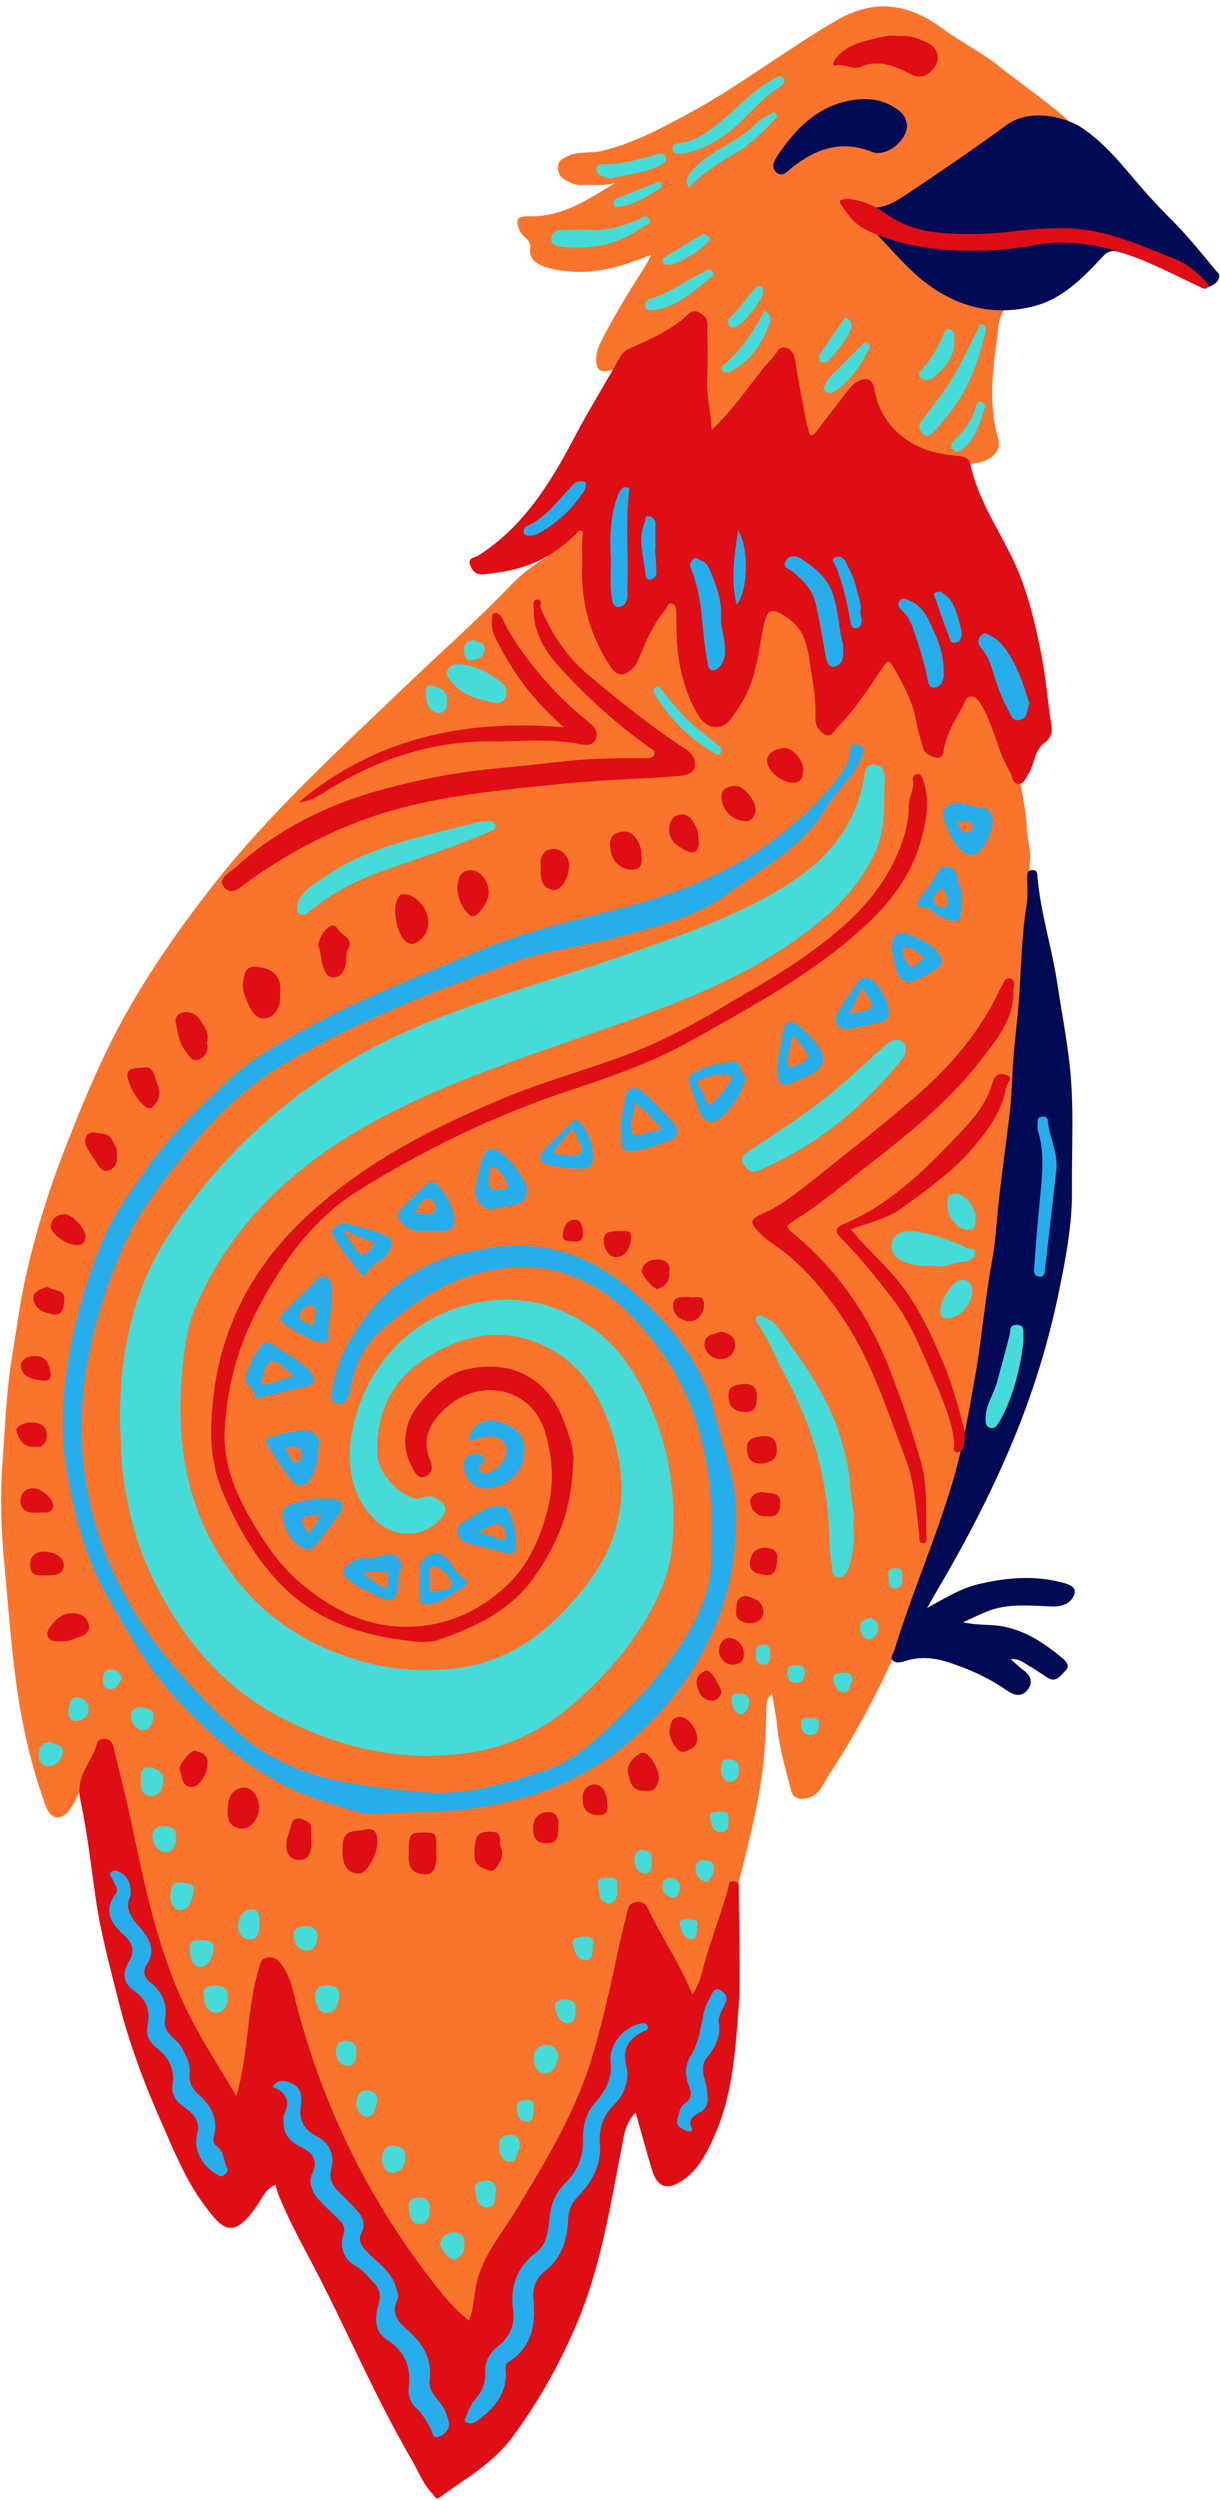 <?xml version="1.0" encoding="UTF-8"?><svg xmlns="http://www.w3.org/2000/svg" xmlns:xlink="http://www.w3.org/1999/xlink" height="468.6" preserveAspectRatio="xMidYMid meet" version="1.0" viewBox="-0.2 -1.2 228.7 468.6" width="228.7" zoomAndPan="magnify"><g id="change1_1"><path d="M192.299,154.351c0.069,1.926,0.785,3.888,0.605,5.645c-0.433,4.209-0.386,8.438-0.846,12.634 c-0.063,0.577-0.369,1.152-0.331,1.712c0.403,5.945-0.573,11.834-0.684,17.759c-0.132,7.008-0.344,14.037-0.803,21.01 c-0.462,7.012-1.313,14.064-2.959,20.992c-1.29,5.431-1.642,11.078-2.779,16.552c-1.819,8.755-3.723,17.505-6.002,26.148 c-2.125,8.058-4.486,16.06-7.54,23.852c-4.264,10.877-9.468,21.241-15.893,30.993c-1.098,1.666-1.599,3.758-4.186,4.218 c-1.654,0.294-2.44-0.257-2.774-1.495c-1.112-4.123-2.269-8.241-2.681-12.524c-0.169-1.765-0.577-3.507-0.926-5.551 c-0.947,0.755-1.001,1.536-1.024,2.347c-0.093,3.322-0.175,6.625-0.509,9.958c-0.738,7.339-2.532,14.418-4.309,21.518 c-1.897,7.575-4.525,14.927-6.98,22.329c-0.239,0.722-0.574,1.175,0.022,1.994c0.783,1.074-0.529,4.229-1.832,4.575 c-1.097,0.291-1.539-0.737-1.971-1.481c-1.35-2.323-1.644-4.969-2.184-7.567c-0.143,0.06-0.341,0.087-0.358,0.157 c-0.242,1.012-0.206,2.638-1.467,2.464c-1.105-0.152-1.3-1.731-1.205-2.917c0.379-4.793-0.165-9.368-3.069-13.46 c-1.653,3.514-0.863,7.333-1.358,10.969c-1.623,11.919-4.665,23.213-11.687,33.194c-4.374,6.217-9.089,12.206-12.205,19.252 c-1.704,3.851-2.736,7.855-3.6,11.92c-0.231,1.087-1.188,1.952-0.8,3.303c0.14,0.487-0.378,1.65-1.221,1.987 c-0.918,0.367-1.318-0.553-1.813-1.033c-9.653-9.373-18.557-19.338-24.479-31.596c-3.48-7.203-6.006-14.76-8.161-22.448 c-1.152-4.109-2.276-8.225-3.477-12.32c-0.141-0.48-0.264-1.137-1.045-1.434c0.075,4.96-1.081,9.726-1.527,14.576 c-0.188,2.05-0.066,4.286-1.011,6.32c-0.278,0.597-1.067,1.968,1.117,2.079c1.171,0.06,0.816,1.736-0.195,2.542 c-2.532,2.019-6.137,1.369-7.977-1.484c-4.374-6.782-7.531-14.141-9.979-21.795c-2.709-8.468-4.336-17.193-5.998-25.917 c-1.203-6.315-2.524-12.635-4.807-18.93c-1.647,3.249-3.209,6.328-4.768,9.408c-0.373,0.737-0.68,1.514-1.113,2.213 c-0.71,1.146-1.654,2.451-2.968,2.401c-1.433-0.055-2.019-1.67-2.449-2.889c-2.116-6.002-3.649-12.141-4.682-18.443 c-1.399-8.533-1.944-17.126-2.763-25.71c-0.615-6.453-0.882-12.902-0.399-19.251c0.494-6.498,0.686-13.044,1.73-19.538 c0.861-5.353,1.568-10.736,2.757-16.027c1.884-8.384,4.494-16.546,7.65-24.549c2.544-6.452,5.172-12.878,8.283-19.06 c5.154-10.245,11.625-19.662,18.671-28.721c10.981-14.119,24.19-26.047,37.023-38.359c6.336-6.079,12.949-11.866,19.02-18.227 c1.937-2.029,4.158-3.786,6.593-5.238c0.996-0.594,1.02-0.831,1.265-3.077c0.038-0.35,0.43-0.702,0.728-0.977 c2.396-2.213,4.662-4.501,5.904-7.633c0.321-0.81,1.014-1.588,2.09-1.584c0.892,0.003,1.872-0.272,2.533,0.665 c0.735,1.043-0.124,1.791-0.607,2.441c-0.868,1.167-2.128,2.117-1.11,3.802c0.04,0.067,0.071,0.217,0.041,0.238 c-3.578,2.565-0.889,6.06-0.999,8.983c-0.144,3.83,0.799,7.834,2.766,11.372c0.763,1.373,1.533,2.741,2.426,4.336 c2.404-3.686,4.619-7.092,7.176-10.256c0.587-0.727,0.953-1.846,2.35-1.11c1.164,0.614,1.78,1.21,2.071,2.714 c0.616,3.185,0.371,6.427,1.134,9.606c1.009,4.202,3.422,7.451,6.211,10.99c2.391-6.916,4.37-13.587,6.127-20.333 c0.721-2.767,2.322-3.43,4.914-2.066c3.55,1.868,5.402,5.196,6.218,8.861c1.049,4.712,1.511,9.555,2.307,14.891 c2.426-4.959,4.75-9.504,6.876-14.14c1.041-2.271,1.807-2.741,4.209-1.952c4.369,1.435,6.129,5.008,7.502,8.941 c0.863,2.47,1.77,4.924,2.639,7.334c0.749-0.024,0.849-0.546,0.891-0.883c0.48-3.836,3.12-6.567,4.915-9.728 c0.079-0.139,0.034-0.371,0.135-0.471c0.998-0.992,2.068-2.108,3.593-1.322c0.844,0.436,0.498,2.71-0.577,3.829 c0.932,0.131,2.17-0.523,2.114,1.256c-0.173,5.513,1.902,10.653,2.951,15.965C191.439,147.497,192.176,150.889,192.299,154.351z M201.808,23.019c-4.453-4.367-9.677-7.772-14.524-11.647c-3.429-2.74-7.389-4.712-10.908-7.3 c-6.792-4.997-13.161-5.277-19.704-1.488c-9.637,5.58-18.458,12.502-28.306,17.775c-5.09,2.725-10.156,5.421-15.891,6.755 c-2.114,0.492-4.319-0.04-6.347,0.995c-0.877,0.448-1.618,0.73-1.721,1.829c-0.105,1.115,0.259,1.89,1.237,2.503 c1.018,0.638,2.011,1.099,3.259,1.044c2.059-0.092,4.14,0.199,6.203-0.387c-5.087,3.093-10.009,6.466-16.362,6.247 c-2.069-0.071-2.323,0.706-1.556,2.649c0.489,1.238,2.216,1.663,2,3.263c-0.313,2.328,1.438,3.11,3.052,3.648 c1.626,0.542,3.41,0.718,5.139,0.821c4.976,0.295,9.603-1.229,14.509-3.187c-0.496,0.933-0.782,1.575-1.157,2.16 c-2.749,4.3-5.433,8.639-7.788,13.17c-0.803,1.545-1.605,3.099-1.34,4.962c0.176,1.235,0.697,1.723,2.009,1.491 c2.95-0.521,5.714-1.454,8.375-2.874c2.953-1.575,5.422-3.842,8.442-5.791c0,0.802,0.101,1.32-0.015,1.784 c-1.361,5.414-0.496,10.728,0.789,15.995c0.264,1.082,0.197,2.7,1.781,2.937c1.47,0.219,2.36-0.746,3.249-1.894 c3.353-4.326,6.837-8.549,10.715-13.361c-0.651,5.224,0.825,9.385,2.631,13.478c1.67,3.785,2.844,3.977,5.598,0.834 c0.317-0.362,0.468-0.865,0.769-1.245c1.608-2.033,2.859-4.352,4.814-6.241c3.128,9.751,12.697,15.518,22.311,13.591 c2.821-0.565,4.484-2.391,3.869-4.443c-1.869-6.235-1.097-12.529-0.252-18.762c0.242-1.783,0.169-3.799,1.375-5.465 c1.561-2.157,1.474-2.614-1.211-3.123c-3.573-0.677-6.235-2.574-8.454-5.263c-2.645-3.204-5.322-6.37-8.67-8.996 c1.467-1.254,2.891-2.532,4.378-3.731c4.067-3.28,8.117-6.632,13.078-8.496c4.454-1.674,9.292-1.189,13.875-2.196 c0.548-0.12,1.205,1.094,1.601-0.102C202.938,24.122,202.363,23.564,201.808,23.019z M191.05,128.694 c-0.661,0.176-0.532,0.615-0.314,1.147c0.659,1.607,1.247,3.242,1.862,4.867c0.219-0.025,0.438-0.05,0.656-0.075 c-0.795-1.681-0.945-3.433-0.96-5.207C192.288,128.602,191.644,128.536,191.05,128.694z" fill="#FB742B"/></g><g id="change2_1"><path d="M201.186,297.638c-0.548,1.532-2.002,2.305-4.024,2.253c-3.91-0.102-7.904-0.626-11.727,0.71 c-1.55,0.542-3.018,1.32-5.099,2.247c2.933,0.657,5.369,0.332,7.747,0.836c4.332,0.918,7.715,3.26,10.958,5.962 c0.589,0.491,1.449,1.406,0.448,2.333c-0.921,0.852-1.688,2.311-3.347,1.243c-1.19-0.766-2.352-1.58-3.575-2.289 c-0.971-0.564-1.901-1.347-3.287-1.157c0.888,0.775,1.623,1.51,2.449,2.119c1.52,1.121,1.722,2.528,0.532,3.824 c-1.117,1.216-2.504,0.76-3.758-0.112c-3.431-2.388-7.194-4.077-11.174-5.331c-2.605-0.82-5.192-1.008-7.815-0.162 c-0.814,0.262-1.778,0.514-2.362-0.12c-0.547-0.596,0.141-1.351,0.356-2.054c3.257-10.67,7.787-20.898,10.927-31.606 c1.936-6.602,3.069-13.358,4.256-20.127c1.222-6.973,1.76-14.029,3.056-20.988c0.767-4.118,0.918-8.349,1.412-12.521 c0.592-4.997,1.278-9.983,1.877-14.979c0.286-2.383,0.418-4.818,0.527-7.177c0.177-3.824,0.589-7.644,0.983-11.414 c0.723-6.927,0.568-13.919,1.721-20.808c0.273-1.631,0.057-3.343,0.08-5.018c0.009-0.67-0.043-1.393,0.954-1.431 c1.03-0.039,0.927,0.694,0.986,1.359c0.604,6.721,2.693,13.168,3.698,19.804c0.764,5.046,1.727,10.056,2.309,15.146 c0.908,7.94,0.375,15.857,0.453,23.778c0.061,6.257-1.122,12.403-2.366,18.552c-1.991,9.845-4.95,19.387-8.799,28.6 c-4.045,9.684-8.918,19.005-14.27,28.054c-0.584,0.988-1.135,1.995-1.702,2.993c3.197-1.725,6.179-3.638,9.708-4.468 c5.142-1.209,10.316-1.662,15.483-0.313C199.859,295.652,201.734,296.103,201.186,297.638z M227.75,49.534 c-2.812-3.396-5.575-6.831-8.721-9.935c-1.188-1.172-2.335-2.39-3.464-3.619c-4.097-4.459-7.588-9.521-12.65-13.024 c-3.505-2.425-10.168-3.809-14.306-0.801c-5.897,4.287-11.906,8.428-17.975,12.469c-2.669,1.777-5.367,3.84-9.017,2.793 c-0.992-0.284-1.207,0.177-0.893,1.293c0.529,1.885,2.14,2.661,3.321,3.881c3.569,3.687,6.776,7.741,11.19,10.554 c5.522,3.52,11.37,4.664,17.815,3.192c5.819-1.329,9.646-5.368,13.455-9.432c0.987-1.054,1.867-1.245,3.062-0.896 c5.36,1.565,10.314,4.098,15.322,6.494c1.168,0.559,3.387-0.49,3.473-1.911C228.467,50.22,228.083,49.936,227.75,49.534z M169.853,22.197c-0.219-0.843-0.422-1.704-1.181-2.363c-3.224-2.8-7.133-2.862-10.796-1.906c-5.354,1.396-9.113,5.265-12.13,9.775 c-0.646,0.967-1.601,2.329-0.422,3.394c1.17,1.057,2.173-0.296,2.994-0.938c4.506-3.526,9.254-5.17,14.936-2.894 C165.927,28.335,169.899,25.132,169.853,22.197z" fill="#010A54"/></g><g id="change3_1"><path d="M196.902,134.723c0.223,1.335-0.151,2.493-1.286,3.302c-1.934,1.378-1.802,3.819-2.927,5.616 c-0.527,0.842-0.861,2.066-1.948,2.058c-1.211-0.009-1.135-1.439-1.623-2.244c-2.307-3.808-2.931-8.331-5.167-12.174 c-0.511-0.878-1.014-1.908-2.077-1.946c-1.121-0.04-1.216,1.233-1.651,1.983c-1.513,2.61-3.094,5.197-3.549,8.27 c-0.105,0.705-0.54,1.435-1.287,1.224c-0.993-0.281-2.177-0.549-2.531-1.777c-0.474-1.646-0.987-3.292-1.286-4.973 c-0.667-3.746-2.442-6.991-4.294-10.231c-0.72-1.259-1.018-1.445-1.936-0.064c-2.607,3.923-5.17,7.902-8.502,11.276 c-0.634,0.642-1.11,2.018-2.295,1.468c-1.16-0.538-1.932-1.802-1.886-3.05c0.108-2.858-0.26-5.665-0.732-8.439 c-0.641-3.76-0.683-7.833-4.401-10.344c-3.319-2.241-3.955-1.846-4.721,2.144c-0.876,4.565-1.341,9.292-3.811,13.411 c-0.762,1.271-1.571,2.533-2.508,3.676c-1.48,1.805-4.258,1.491-5.688-0.86c-1.845-3.033-2.966-6.368-3.628-9.909 c-0.59-3.154-0.534-6.292-0.591-9.448c-0.013-0.69-0.069-1.499-0.742-1.742c-0.842-0.304-0.941,0.654-1.332,1.127 c-2.195,2.657-3.587,5.75-4.856,8.905c-0.347,0.864-0.724,1.665-1.455,2.277c-1.456,1.218-2.651,1.417-3.889-0.428 c-3.927-5.856-5.68-12.297-5.365-19.294c0.086-1.913-0.155-3.854,0.126-5.805c0.067-0.461-0.483-0.727-0.8-0.386 c-1.322,1.422-2.785,2.601-4.343,3.715c-4.057,2.901-8.668,3.911-13.48,4.378c-1.226,0.119-1.968-0.404-2.464-1.618 c-0.63-1.542,0.813-1.47,1.366-1.82c8.497-5.371,13.567-13.551,18.082-22.127c2.738-5.202,5.829-10.189,8.705-15.305 c0.455-0.811,1.084-1.158,1.863-1.514c3.761-1.724,7.589-3.335,10.688-6.216c0.577-0.536,1.203-0.996,2.201-0.441 c0.986,0.549,1.559,1.097,1.543,2.285c-0.047,3.351,0.127,6.712-0.057,10.054c-0.176,3.189,0.703,6.221,0.846,9.643 c3.775-3.56,6.538-7.581,9.529-11.395c0.918-1.17,2.054-2.134,2.851-3.455c0.743-1.232,2.813-0.426,3.129,1.175 c0.477,2.418,0.829,4.862,1.286,7.284c0.425,2.257,0.851,4.517,1.405,6.744c0.292,1.177,0.929,0.56,1.347,0.024 c1.936-2.486,3.827-5.007,5.777-7.482c0.566-0.718,1.167-1.522,1.94-1.939c1.403-0.758,2.822-0.774,3.182,1.242 c0.79,4.424,3.018,7.8,6.884,10.156c2.689,1.639,5.661,2.231,8.69,2.503c1.24,0.111,2.207,0.363,2.462,1.551 c1.343,6.258,4.854,11.549,7.645,17.143c2.984,5.98,4.438,12.34,5.72,18.82C195.906,126.053,196.184,130.414,196.902,134.723z M138.285,352.931c-0.007-0.535,0.229-1.258-0.587-1.447c-0.464-0.107-1.222-0.209-1.248,0.394 c-0.07,1.581-3.689,11.335-4.667,15.134c-0.486,1.889-0.917,3.8-2.199,5.626c-2.345-5.929-5.894-10.864-8.429-16.327 c-0.422-0.909-1.155-1.129-2.064-1.028c-0.948,0.106-1.458,0.617-1.662,1.57c-0.375,1.757-0.871,3.488-1.256,5.243 c-1.683,7.681-3.258,15.395-5.584,22.911c-3.129,10.108-8.624,19.059-14.054,28.035c-2.726,4.507-6.292,8.575-7.45,13.927 c-0.474,2.189-0.45,4.49-1.387,6.776c-3.459-2.742-5.912-6.085-8.411-9.415c-11.746-15.655-19.802-33.025-24.469-52.011 c-0.507-2.062-1.175-4.137-2.646-5.811c-0.693-0.788-1.552-1.002-2.494-0.763c-0.923,0.235-1.078,1.009-1.335,1.88 c-2.291,7.776-1.92,15.999-4.228,24.056c-3.026-5.143-6.162-9.905-8.733-14.955c-5.945-11.676-8.431-24.437-11.127-37.12 c-0.952-4.479-2.142-8.907-3.178-13.369c-0.195-0.839-0.576-1.371-1.421-1.509c-0.741-0.121-1.536,0.169-1.684,0.809 c-0.82,3.548-4.114,5.886-3.105,10.61c1.27,5.952,1.98,12.138,2.838,18.237c0.939,6.679,2.741,13.143,4.362,19.658 c1.991,8,4.952,15.671,8.266,23.181c2.235,5.067,4.373,10.277,7.68,14.753c3.549,4.804,5.448,6.767,10.045,0.099 c0.926-1.344,1.572-3.097,3.384-3.784c0.201,0.694,0.312,1.254,0.522,1.775c2.296,5.689,5.381,10.985,8.144,16.444 c5.603,11.067,10.563,22.46,16.803,33.203c1.28,2.203,2.178,4.649,3.989,6.52c0.338,0.349,0.579,1.183,1.343,0.619 c4.739-3.496,9.915-6.28,13.602-11.271c5.1-6.903,9.186-14.256,12.428-22.142c4.175-10.156,5.875-20.927,7.967-31.612 c0.461-2.354,0.626-5.015,2.715-7.083c1.063,3.739,2.009,7.251,3.065,10.73c1.006,3.315,2.815,3.925,5.717,1.994 c3.044-2.026,4.572-5.211,5.986-8.366c3.424-7.642,3.92-15.89,4.543-24.077c0.235-3.084,0.141-6.195,0.137-9.294 C138.396,361.463,138.342,357.197,138.285,352.931z M51.593,294.871c6.683,7.373,15.505,10.435,25.14,11.481 c1.727,0.188,3.651,0.352,5.23-0.199c6.949-2.424,13.51-5.423,17.999-11.805c4.188-5.954,7.005-12.268,7.265-21.385 c0.34-2.013-0.747-5.512-2.182-8.866c-3.221-7.525-10.182-10.607-18.138-8.551c-3.492,0.902-5.926,3.341-8.159,5.921 c-3.096,3.577-4,8.069-1.671,12.407c0.501,0.933,1.134,2.198,2.384,1.67c1.213-0.512,1.596-1.604,0.967-3.093 c-1.66-3.929-0.078-7.018,2.839-9.698c6.439-5.917,16.186-3.938,18.687,4.398c1.445,4.816,1.764,9.469,0.553,14.307 c-1.329,5.312-3.419,10.312-7.342,14.156c-5.553,5.441-12.493,8.342-20.225,8.072c-7.302-0.254-13.614-3.699-19.091-8.432 c-3.341-2.887-5.926-6.547-8.19-10.27c-3.301-5.429-6.032-11.262-5.748-17.849c0.356-8.253,2.481-16.031,6.406-23.404 c4.632-8.702,10.27-16.562,18.677-21.805c12.152-7.579,25.007-13.852,38.621-18.423c7.979-2.679,16.002-5.337,23.341-9.445 c10.016-5.607,20.139-11.075,29.132-18.37c6.649-5.394,12.302-11.404,14.51-19.921c0.916-3.532,1.51-7.159,0.239-10.791 c-0.209-0.596-0.43-1.189-1.102-1.112c-0.475,0.054-0.914,0.568-0.813,1.104c0.325,1.731-0.746,3.215-0.759,4.894 c-0.026,3.273-0.945,6.358-2.265,9.329c-3.635,8.183-10.133,13.805-17.188,18.825c-5.036,3.583-10.476,6.559-15.787,9.727 c-5.411,3.228-10.971,6.165-16.799,8.419c-7.892,3.052-16.112,5.211-23.95,8.481c-13.901,5.8-27.087,12.565-38.079,23.267 c-10.924,10.636-16.329,23.451-16.704,38.427c-0.104,4.149,0.513,8.304,2.284,12.45C44.213,284.726,47.324,290.161,51.593,294.871z M46.364,163.964c9.937-7.086,20.659-12.145,32.698-14.706c8.907-1.895,17.92-2.723,26.906-3.626 c6.926-0.696,13.939-0.813,20.903-1.384c1.313-0.108,2.775-0.406,3.119-1.567c0.356-1.2-0.285-2.582-1.532-3.388 c-6.362-4.113-12.235-8.867-18.049-13.706c-4.183-3.482-7.159-7.807-9.239-12.79c-0.228-0.546,0.398-1.612-0.587-1.618 c-1.152-0.007-0.711,1.123-0.726,1.772c-0.103,4.466,2.196,7.982,4.986,11.054c4.99,5.494,10.504,10.456,16.55,14.801 c0.47,0.338,1.362,0.651,1.009,1.488c-0.243,0.576-0.952,0.614-1.552,0.615c-2.01,0.004-4.02,0.002-5.269,0.002 c-3.839,0.051-6.887,0.247-9.964,0.585c-4.179,0.459-8.37,0.914-12.558,1.302c-7.327,0.678-14.473,2.039-21.564,3.973 c-10.304,2.809-19.607,7.412-27.544,14.606c-1.062,0.963-3.349,2.015-2.274,3.524C43.188,167.025,45.112,164.857,46.364,163.964z M189.209,182.17c-1.018-0.273-1.343,1.004-1.791,1.776c-0.084,0.144-0.165,0.29-0.237,0.441c-3.628,7.658-8.99,14.029-15.287,19.53 c-6.581,5.75-13.497,11.12-20.338,16.567c-2.715,2.161-5.494,4.32-8.683,5.734c-2.454,1.087-2.69,1.622-0.752,3.549 c0.533,0.53,1.041,1.115,1.663,1.519c5.83,3.793,10.26,8.935,14.076,14.644c5.387,8.06,8.26,17.258,11.677,26.203 c1.781,4.662,1.989,9.625,2.605,14.507c0.069,0.542-0.195,1.303,0.636,1.409c0.741,0.094,0.702-0.58,0.689-1.053 c-0.137-4.881,0.292-9.74-1.126-14.605c-1.728-5.927-3.715-11.733-5.978-17.468c-3.923-9.937-9.867-18.41-18.135-25.177 c-1.211-0.991-0.857-1.396,0.064-1.96c4.475-2.743,8.489-6.095,12.615-9.316c8.16-6.369,16.353-12.688,22.725-20.96 c2.96-3.844,6.236-7.621,6.103-12.841C189.815,183.681,190.259,182.451,189.209,182.17z M188.246,200.207 c-1.363-0.386-2.08,0.273-2.398,1.473c-0.94,3.554-3.205,6.38-5.59,8.913c-6.509,6.913-13.166,13.746-22.15,17.558 c-1.783,0.757-1.932,1.385-0.536,2.8c3.432,3.475,6.476,7.293,9.466,11.158c3.637,4.702,5.658,10.232,8.005,15.568 c1.578,3.588,3.087,7.278,3.63,11.243c0.102,0.741-0.515,2.07,0.607,2.073c0.983,0.003,1.303-1.296,1.339-2.317 c0.024-0.667,0.089-1.369-0.077-2c-1.085-4.111-2.151-8.223-3.804-12.165c-2.526-6.02-5.209-11.857-9.635-16.87 c-2.518-2.852-5.367-5.409-7.818-8.45c3.348-1.236,6.849-1.964,9.599-3.979c4.552-3.336,9.233-6.597,12.972-10.906 c3.045-3.508,5.816-7.227,6.625-11.978C188.595,201.661,190.059,200.721,188.246,200.207z M225.848,51.561 c-1.69-1.751-3.565-3.371-5.796-4.231c-6.187-2.384-12.142-5.261-19.064-5.689c-3.955-0.245-7.822,0.129-11.591,0.55 c-4.606,0.514-9.212,0.672-13.694,0.206c-3.361-0.349-6.87-1.371-9.879-3.563c-2.016-1.469-4.452-2.497-6.987-2.777 c-0.762,0.177-2.225-0.14-1.309,1.213c1.235,1.823,2.521,3.601,4.717,4.655c5.392,2.588,11.159,3.535,16.976,3.809 c4.73,0.222,9.439-0.059,14.253-0.952c7.38-1.368,14.781,0.21,21.777,3.32c3.252,1.445,6.428,3.03,9.639,4.551 c0.485,0.23,0.978,0.474,1.328-0.028C226.476,52.254,226.167,51.891,225.848,51.561z M55.846,149.126 c2.426-0.105,4.316-1.603,6.25-2.768c9.268-5.584,19.221-8.716,30.064-8.61c5.487,0.054,11.007-0.634,16.47,0.555 c1.03,0.224,2.314,0.271,2.842-0.987c0.536-1.276-0.182-2.244-1.154-3.035c-0.259-0.211-0.516-0.425-0.775-0.636 c-4.349-3.558-8.148-7.634-11.463-12.169c-1.567-2.145-3.033-4.347-4.131-6.779c-0.251-0.556-0.693-1.07-1.314-0.998 c-0.849,0.099-0.512,0.889-0.588,1.416c-0.284,1.971,0.782,3.54,1.622,5.141c2.95,5.625,6.834,10.514,11.858,14.853 C87.118,133.546,70.242,137.076,55.846,149.126z M156.466,11.085c1.685-0.498,3.077,0.914,4.678,0.226 c3.401-1.46,6.455-0.095,9.423,1.406c2.184,1.105,3.689-0.111,4.591-1.651c1.012-1.727,0.211-3.396-1.627-4.306 c-1.64-0.812-3.356-1.434-5.294-1.178c-1.822-0.368-3.622,0.284-5.344,0.684c-2.357,0.549-4.777,1.383-6.413,3.461 C156.076,10.241,155.645,11.328,156.466,11.085z M52.263,183.044c-0.63-2.136-2.244-2.822-4.325-3.039 c-2.343-0.245-2.353,1.644-2.565,2.909c-0.188,1.123,0.252,2.463,0.744,3.56c0.696,1.555,1.602,3.578,3.594,3.141 c1.886-0.414,2.662-2.309,2.598-4.324c-0.008-0.25-0.001-0.501-0.001-0.751c-0.008,0-0.016,0-0.025,0 C52.283,184.039,52.399,183.504,52.263,183.044z M67.691,341.834c-3.184,0.126-3.811,0.865-3.686,4.526 c0.079,2.305,1.351,3.728,3.189,3.567c1.497-0.131,3.383-3.659,3.348-6.13C70.515,341.882,69.645,341.254,67.691,341.834z M75.435,166.409c-0.74-0.109-0.91,0.511-1.167,1.019c-0.929,1.833-0.076,6.223,1.43,7.673c0.715,0.688,1.462,0.78,2.254,0.299 c1.716-1.042,2.387-2.756,2.051-4.568C79.538,168.324,77.244,166.317,75.435,166.409z M63.262,173.103 c-0.336-0.507-0.902-1.177-1.654-0.652c-1.193,0.832-1.908,2.016-2.179,3.512c0.594,1.205,0.43,2.62,0.886,3.83 c0.366,0.97,0.733,2.458,2.318,2.153c1.31-0.252,1.768-1.4,2.014-2.579c0.183-0.876-0.141-1.785,0.376-2.67 C66.177,174.718,64.002,174.22,63.262,173.103z M34.423,195.577c0.657,0.833,1.252,2.369,2.633,1.81 c1.147-0.464,1.952-1.593,1.511-3.202c0.55-1.633-0.455-2.999-1.309-4.279c-0.75-1.122-2.052-1.686-3.465-1.252 c-0.943,0.29-1.225,1.167-1.012,2.046C33.184,192.374,33.329,194.19,34.423,195.577z M85.551,165.378 c-0.077,2.017,1.706,5.085,2.847,5.133c1.119,0.047,3.038-2.807,3.011-4.478c-0.034-2.152-1.689-4.272-3.492-4.145 C85.839,162.035,85.612,163.776,85.551,165.378z M45.204,333.861c-2.137,0.369-2.73,2.072-2.711,4.316 c-0.116,1.722,0.464,3.235,2.735,3.36c1.493,0.083,3.134-2.016,3.154-3.863C48.406,335.518,46.921,333.564,45.204,333.861z M79.314,342.263c-2.684-0.028-2.893,0.232-2.893,3.608c0,0.584-0.062,1.178,0.022,1.75c0.241,1.642,1.21,2.38,2.892,2.46 c1.774,0.085,1.992-1.148,2.232-2.359c0.127-0.642,0.023-1.33,0.023-1.998C81.601,342.287,81.601,342.287,79.314,342.263z M116.684,154.648c-1.528,0.135-2.599,0.734-2.528,2.633c0.1,2.665,1.676,4.522,4.202,4.506c1.634-0.01,1.782-1.18,1.713-2.447 C120.066,156.701,118.516,154.486,116.684,154.648z M103.264,157.934c-1.911,0.264-2.203,1.751-2.117,3.22 c0.017,2.022-0.05,4.056,2.358,4.449c1.453,0.237,2.993-2.347,2.979-4.623C106.474,159.245,104.963,157.699,103.264,157.934z M150.376,143.24c0.112-1.992-2.094-4.448-3.765-4.23c-1.313,0.172-2.773,0.602-2.997,2.147c-0.272,1.878,2.617,4.388,4.781,4.316 C149.999,145.64,150.312,144.395,150.376,143.24z M91.973,342.111c-2.495-0.081-3.217,0.626-3.213,3.856 c-0.144,1.223,0.08,2.387,1.684,2.993c0.816,0.308,1.589,0.829,2.246,0.033c0.914-1.108,1.66-2.571,1.025-3.877 C93.232,344.124,94.261,342.185,91.973,342.111z M58.131,341.39c-0.09-1.139-1.088-1.394-1.901-1.692 c-0.824-0.301-1.598,0.176-1.784,0.941c-0.326,1.34-0.95,2.583-0.976,4.039c-0.03,1.687,0.821,2.567,2.237,2.707 c1.601,0.158,2.303-1.018,2.455-2.499c0.051-0.495,0.008-0.999,0.008-1.499c-0.01,0-0.019,0-0.029,0 C58.14,342.722,58.183,342.052,58.131,341.39z M120.662,334.455c1.567,0.249,2.449-0.655,2.629-2.333 c0.175-1.634-1.705-4.76-2.83-4.821c-1.17-0.063-3.298,2.165-2.964,3.524C117.874,332.357,117.929,334.492,120.662,334.455z M26.653,205.866c0.416,0.384,0.984,1.117,1.875,0.27c1.394-1.327,1.293-2.944,0.717-4.346c-0.514-1.249-0.628-3.415-2.777-2.857 c-1.664,0.021-3.262,0.136-2.682,2.093C24.316,202.814,25.233,204.558,26.653,205.866z M141.418,150.918 c0.403-1.571-1.964-4.729-3.585-4.804c-1.441-0.067-2.571,0.51-2.756,1.525c-0.286,2.608,1.676,4.682,4.046,5.039 C140.547,152.891,141.145,151.98,141.418,150.918z M16.445,303.299c-0.294-1.164-1.112-1.94-2.45-2.105 c-1.877-0.232-3.232,0.581-4.327,1.96c-0.555,0.698-1.313,1.441-0.852,2.436c0.486,1.049,1.557,0.747,2.596,0.81 c1.156,0.213,2.28-0.518,3.436-0.859C15.65,305.304,16.744,304.486,16.445,303.299z M17.732,216.442 c0.528,0.982,1.199,2.083,2.393,1.726c1.159-0.347,1.826-1.43,1.536-2.777c0-0.447,0.144-0.939-0.026-1.27 c-0.611-1.194-0.929-2.7-2.684-2.853c-1.06-0.092-2.382-0.617-2.973,0.514c-0.698,1.336,0.387,2.508,1.051,3.64 C17.237,215.777,17.538,216.08,17.732,216.442z M127.286,151.47c-1.267,0.208-2.039,1.217-2.048,2.729 c-0.013,2.254,1.573,3.182,3.178,4.025c1.61,0.846,2.303-0.05,2.394-1.372c-0.159-1.148-0.068-2.16-0.458-2.927 C129.731,152.703,128.951,151.197,127.286,151.47z M14.088,232.167c1.181,0.077,1.741-0.511,1.711-1.784 c-0.033-1.403-2.585-4.147-4.028-4.016c-1.293,0.118-2.406,0.85-2.453,2.326C9.277,229.985,12.39,232.201,14.088,232.167z M128.012,327.134c1.153-0.414,2.608-0.798,2.456-2.668c-0.144-1.773-1.71-3.922-3.245-3.882c-1.824,0.048-1.629,1.682-1.959,2.639 C125.269,325.029,127.002,327.496,128.012,327.134z M36.414,326.918c-0.752-0.238-3.34,2.831-2.939,3.633 c0.563,1.126,0.234,3.1,2.205,3.166c1.442,0.048,3.054-2.407,3.018-4.311C38.898,327.655,37.541,327.275,36.414,326.918z M102.294,338.444c-1.666,0.138-2.608,1.281-2.558,3.099c0.045,1.628,0.507,2.676,2.426,2.72c2.271,0.052,2.308-1.393,2.284-3.164 C104.641,339.638,104.16,338.289,102.294,338.444z M139.04,258.22c-1.362,0.2-2.823,0.239-2.686,2.381 c0.13,2.038,1.206,2.737,2.965,2.841c2.187,0.214,2.283-1.432,2.361-2.796C141.776,258.946,140.85,257.954,139.04,258.22z M139.825,270.088c0.028,0.972,0.022,3.277,2.957,3.001c0.947-0.234,2.699-0.391,2.635-2.561c-0.04-1.377-0.456-2.603-2.283-2.556 C141.533,268.013,139.776,268.379,139.825,270.088z M11.759,292.15c-0.046-1.63-1.87-2.454-3.496-2.541 c-1.546-0.082-2.774,0.652-2.825,2.438c-0.061,2.11,1.445,2.076,2.86,2.014C9.915,294.116,11.81,293.968,11.759,292.15z M9.675,245.13c2.006,0.379,2.051-1.508,2.169-2.627c0.23-2.189-2.096-1.653-3.183-2.567c-1.146,0.503-2.745,0.846-2.609,2.298 C6.231,244.144,8.038,244.821,9.675,245.13z M137.6,250.883c0.03-1.511-1.098-2.252-2.646-2.517c-1.2,0.569-3.171,0.456-3.086,2.43 c0.063,1.458,1.354,2.624,2.769,2.722C136.211,253.629,137.564,252.636,137.6,250.883z M128.875,246.436 c1.517,0.187,2.937-1.402,2.903-3.083c-0.044-2.197-1.77-1.145-2.704-1.459c-1.402,0.036-3.128-0.271-3.107,1.66 C125.984,245.158,127.223,246.232,128.875,246.436z M111.604,338.989c1.503,0.161,2.243-0.358,2.047-2.004 c-0.122-1.537-0.328-3.388-2.11-3.696c-1.214-0.21-2.53,0.732-2.546,2.437C108.979,337.529,109.595,338.773,111.604,338.989z M143.103,288.889c-1.831,0.007-2.782,1.45-2.716,3.098c0.066,1.636,1.765,1.877,2.971,2.008c1.825,0.197,2.023-1.289,2.143-3.068 C145.746,289.459,144.416,288.883,143.103,288.889z M7.122,282.279c0.995-0.098,2.367,0.379,2.621-1.133 c0.224-1.338-2.196-3.409-3.717-3.422c-1.798-0.015-2.503,1.489-2.391,2.62C3.812,282.122,5.47,282.468,7.122,282.279z M125.259,237.23c0.287-1.947-1.089-2.41-2.415-2.37c-1.204,0.036-2.49,0.566-2.739,2.085c-0.127,0.774,2.288,3.617,2.967,3.415 C124.578,239.913,125.423,238.855,125.259,237.23z M139.558,297.904c-1.934,0.162-1.63,2.03-1.762,2.97 c-0.223,1.589,1.514,2.173,2.721,2.159c1.142-0.014,2.5-0.732,2.361-2.333C142.708,298.753,141.12,298.335,139.558,297.904z M6.341,269.942c1.733,0.284,2.236-1.069,2.229-2.217c-0.01-1.65-1.262-2.323-2.89-2.335c-1.352-0.01-3.039,0.813-2.784,1.655 C3.301,268.382,4.146,270.235,6.341,269.942z M142.975,278.521c-1.215-0.273-2.664,0.679-2.539,1.808 c0.175,1.591,1.36,2.851,3.336,2.649c1.877,0.193,2.299-1.019,2.3-2.502C146.073,278.308,144.126,278.78,142.975,278.521z M115.357,234.397c1.718-0.093,2.647-1.762,2.759-3.582c0.104-1.701-1.217-1.152-2.052-1.296c-1.375,0.033-3.087-0.039-3.093,1.667 C112.968,232.528,113.766,234.484,115.357,234.397z M7.516,257.544c1.112,0.131,1.959-0.078,1.74-1.4 c-0.281-1.698-0.71-3.224-3.009-3.191c-1.571,0.023-2.707,0.847-2.5,2.109C4.048,256.903,5.908,257.28,7.516,257.544z M132.36,317.372c0.748,0.257,1.685,0.285,2.291-0.538c0.948-1.287-0.269-2.145-0.644-3.167c-0.057-0.154-0.161-0.293-0.253-0.432 c-0.457-0.686-1.065-1.571-1.865-1.228c-0.857,0.367-1.686,1.163-1.46,2.417C130.697,315.646,131.037,316.917,132.36,317.372z M136.766,305.828c-1.552-0.281-2.091,1.333-2.182,2.249c-0.123,1.24,0.982,2.531,2.195,2.688c1.033,0.134,2.591-0.24,2.443-2.172 C139.078,307.108,138.18,306.085,136.766,305.828z M107.641,227.399c-1.632-0.061-2.194,1.513-2.36,2.739 c-0.183,1.35,1.128,1.264,2.127,1.344c1.392,0.111,1.739-0.627,1.663-1.834C109.014,228.632,108.739,227.44,107.641,227.399z" fill="#DF0D14"/></g><g id="change4_1"><path d="M26.626,323.066c-1.289,0.003-2.102-1.221-2.305-2.472c-0.203-1.251,0.691-1.728,1.935-1.817 c0.953,0.183,2.359,0.384,2.322,1.554C28.545,321.385,28.124,323.063,26.626,323.066z M32.756,343.194 c0.235-1.788-1.133-2.084-2.32-2.185c-1.227-0.105-2.214,0.966-2.098,1.973c0.154,1.339,1.003,2.954,2.514,2.959 C32.111,345.946,32.873,344.647,32.756,343.194z M20.803,311.689c-1.103-0.062-1.644,0.575-1.703,1.662 c-0.052,0.983,0.109,1.989,1.248,2.046c1.243,0.062,1.7-1.121,2.32-2.044C22.343,312.464,21.822,311.747,20.803,311.689z M30.418,332.363c0.032-1.643-1.636-2.175-2.735-2.305c-1.659-0.196-1.419,1.398-1.454,2.765c-0.19,1.282,0.419,2.626,1.911,2.6 C29.746,335.395,30.39,333.786,30.418,332.363z M55.914,170.086c0.799,0.452,1.38-0.032,1.998-0.542 c3.931-3.243,8.348-5.621,13.141-7.337c6.838-2.449,13.785-4.601,20.452-7.522c0.672-0.294,1.277-0.377,1.114-1.28 c-0.152-0.841-0.835-0.664-1.385-0.698c-0.416-0.025-0.853-0.05-1.252,0.046c-2.561,0.612-5.118,1.239-7.668,1.895 c-7.529,1.936-15.061,3.867-21.556,8.444c-2.083,1.468-4.512,2.595-5.24,5.348C55.609,169.031,55.274,169.724,55.914,170.086z M14.202,316.909c-1.419-0.01-1.261,1.45-1.623,2.166c-0.041,1.341,0.282,2.325,1.583,2.262c1.28-0.062,2.246-0.967,2.261-2.201 C16.439,317.891,15.458,316.918,14.202,316.909z M9.144,325.286c-1.484,0.216-2.086,0.894-2.073,2.333 c0.012,1.311,0.544,2.166,1.753,2.191c1.681,0.035,2.618-1.409,2.745-2.703C11.7,325.77,10.003,325.768,9.144,325.286z M33.621,351.628c-1.795-0.352-1.788,1.646-1.887,2.551c-0.116,1.057,0.695,2.762,1.967,2.626c1.388-0.149,2.181-1.596,2.37-3.625 C36.457,351.584,34.507,351.802,33.621,351.628z M61.136,370.92c-1.552-0.05-2.365,0.575-2.287,2.609 c0.379,0.887,0.521,2.664,2.352,2.513c1.641-0.136,2.069-1.689,2.17-3.163C63.48,371.287,62.467,370.963,61.136,370.92z M64.767,381.309c-1.364-0.041-2.017,0.654-2,1.963c0.018,1.395,0.678,2.578,2.086,2.664c1.552,0.094,1.671-1.293,1.753-2.295 C66.626,382.185,66.174,381.351,64.767,381.309z M57.019,359.817c-1.363,0.098-2.285,0.391-2.129,2.017 c0.112,1.49,1.055,2.582,2.401,2.575c1.383-0.008,2.049-1.502,2.037-2.69C59.317,360.577,58.52,359.709,57.019,359.817z M39.821,364.188c0.228-1.636-1.144-1.751-2.321-1.752c-1.53-0.172-2.317,0.419-2.151,1.967c0.145,1.356,0.597,3.056,1.949,3.049 C38.905,367.444,39.618,365.644,39.821,364.188z M81.865,132.378c1.396,0.217,1.803-0.908,1.692-2.196 c0.296-2.073-1.366-2.475-2.749-2.846c-1.279-0.343-1.192,0.797-1.166,1.629C79.692,130.551,80.087,132.101,81.865,132.378z M46.852,356.662c-1.563,0.092-2.272,1.373-2.404,2.93c-0.129,1.518,0.858,2.663,1.982,2.702c1.797,0.062,2.038-1.581,2.018-3.099 C48.429,358.023,48.44,356.569,46.852,356.662z M40.251,370.928c-1.335,0.003-2.428,0.363-2.26,1.767 c0.169,1.413,0.384,3.268,2.23,3.329c1.655,0.054,2.234-1.379,2.296-2.959C42.585,371.331,41.459,371.039,40.251,370.928z M123.321,32.85c-2.725,1.053-5.443,2.124-8.141,3.245c-0.408,0.17-0.41,0.695-0.321,1.117c0.087,0.408,0.377,0.485,0.875,0.325 c2.884-0.352,5.403-1.896,7.896-3.48c0.199-0.126,0.267-0.575,0.252-0.867C123.876,33.06,123.455,32.798,123.321,32.85z M135.305,68.335c0.495,0.54,1.183,0.229,1.817-0.122c3.597-1.992,5.627-5.219,7.002-8.922c0.279-0.751,0.132-1.681-1.055-2.282 c-1.826,3.674-4.093,6.99-7.102,9.773C135.554,67.165,134.605,67.572,135.305,68.335z M127.801,27.64 c2.741-0.548,5.367-1.758,7.86-3.511c3.705-2.606,6.252-6.49,10.118-8.883c0.67-0.415,1.412-1.085,0.854-1.793 c-0.613-0.777-1.35-0.152-2.135,0.304c-3.641,2.116-6.475,5.196-9.653,7.857c-2.256,1.889-4.602,3.522-7.565,4.015 c-0.671,0.112-1.408,0.008-1.376,1.008C125.942,27.833,126.868,27.529,127.801,27.64z M137.65,60.127 c1.261-0.257,5.255-5.305,5.206-6.563c-0.039-0.393,0.094-0.888-0.377-1.081c-0.56-0.229-0.941,0.178-1.284,0.538 c-1.596,1.672-2.738,3.734-4.539,5.237c-0.502,0.419-0.445,1.081-0.141,1.602C136.745,60.256,137.237,60.211,137.65,60.127z M155.231,66.299c1.577-1.887,3.283-3.706,4.136-6.074c0.333-0.924-0.281-1.486-0.983-1.945c-0.197,0.167-0.347,0.248-0.433,0.373 c-1.451,2.101-2.908,4.199-4.331,6.32c-0.334,0.497-0.557,1.148,0.025,1.582C154.167,66.944,154.848,66.758,155.231,66.299z M145.285,20.112c-0.562-0.73-0.954,0.087-1.44,0.28c-1.826,0.725-2.942,2.361-4.498,3.452c-3.313,2.323-7.18,3.874-9.906,7.042 c-0.77,0.894-1.291,1.682-0.524,3.152c2.594-2.883,5.653-4.69,8.728-6.508c2.735-1.618,5.024-3.818,7.185-6.14 C145.17,21.023,145.666,20.608,145.285,20.112z M174.7,69.603c2.164-1.774,3.823-3.874,3.974-6.237 c-0.038-1.416,0.228-2.499-0.704-2.817c-1.151-0.393-1.209,0.872-1.535,1.529c-0.991,2.002-2.014,3.961-3.567,5.613 c-0.483,0.513-1.157,1.302-0.479,1.951C172.992,70.217,174.005,70.173,174.7,69.603z M154.488,70.766 c-0.481,1.021-0.226,1.556,1.002,1.745c0.485-0.286,1.103-0.559,1.613-0.967c2.298-1.836,3.999-4.16,5.282-6.784 c0.212-0.434,0.87-0.956,0.151-1.527c-0.882-0.7-1.156,0.267-1.56,0.644c-1.159,1.082-2.273,2.215-3.354,3.376 C156.554,68.401,155.191,69.275,154.488,70.766z M92.35,130.511c0.95,0.217,1.906-0.114,2.241-1.134 c0.293-0.893,0.157-1.815-0.636-2.502c-2.228-1.93-4.763-3.189-7.692-3.56c-0.962-0.049-1.929-0.064-2.483,0.854 c-0.587,0.971,0.048,1.648,0.644,2.41C86.453,129.171,89.407,129.839,92.35,130.511z M104.591,44.954 c1.116,0.27,2.307,0.233,2.823,0.274c5.185,0.051,9.31-1.226,12.904-3.979c0.39-0.299,1.818-0.255,1.157-1.402 c-0.572-0.993-1.282-0.21-1.929,0.067c-2.894,1.238-5.864,2.103-9.064,1.998c-1.84-0.06-3.683-0.008-5.525,0.001 c-0.945,0.005-1.595,0.419-1.813,1.38C102.872,44.489,103.876,44.782,104.591,44.954z M88.025,122.561 c1.128-0.067,2.595-0.515,2.629-2.107c0.028-1.314-1.335-1.208-1.971-1.669c-1.297-0.009-1.826,0.583-1.883,1.681 C86.748,121.463,87.021,122.621,88.025,122.561z M112.217,31.562c0.677,0.334,1.348,0.677,2.156,0.635 c3.095-0.781,6.359-0.899,9.259-2.497c0.674-0.372,1.182-0.666,0.944-1.461c-0.274-0.914-1.074-0.693-1.662-0.513 c-3.318,1.014-6.664,1.837-10.161,1.865c-0.504,0.004-1.042,0.028-1.108,0.708C111.595,30.814,111.675,31.294,112.217,31.562z M133.747,139.975c0.926,0.537,1.179,0.12,1.215-0.306c0.046-1.044-0.484-1.137-0.856-1.45c-1.956-1.645-4.066-3.093-5.857-4.955 c-1.546-1.608-2.907-3.354-4.362-5.029c-0.279-0.321-0.54-1.23-1.331-0.531c-0.534,0.472-0.196,0.883,0.056,1.299 C125.394,133.603,129.088,137.274,133.747,139.975z M68.49,390.586c-1.16-0.011-1.82,0.998-1.881,2.216 c-0.073,1.444,0.802,2.716,1.98,2.688c1.512-0.036,1.578-1.802,1.909-2.714C70.676,390.955,69.401,390.595,68.49,390.586z M124.067,47.97c0.237,0.593,0.841,0.379,1.555,0.476c2.45-0.908,4.887-2.208,6.847-4.302c0.293-0.313,0.585-0.604,0.142-1.027 c-0.387-0.37-0.777-0.616-1.316-0.292c-2.187,1.316-4.387,2.612-6.558,3.955C124.345,47.024,123.827,47.37,124.067,47.97z M120.73,56.172c0.161,1.03,0.999,0.604,1.722,0.775c4.074-0.631,7.13-3.295,10.224-5.87c0.368-0.306,1.181-0.561,0.717-1.331 c-0.55-0.911-1.191-0.197-1.703,0.041c-3.347,1.563-6.283,3.946-9.901,4.975C121.07,54.968,120.6,55.344,120.73,56.172z M95.588,398.934c-1.146-0.032-2.178,0.338-2.235,1.742c-0.06,1.504,0.416,3.13,1.937,3.283c1.442,0.145,1.369-1.743,1.915-2.539 C97.276,400.004,97.016,398.974,95.588,398.934z M157.971,312.282c-0.962-0.001-2.101,0.05-1.96,1.298 c0.114,1.014,0.695,2.323,1.837,2.412c1.386,0.108,1.168-1.573,1.839-2.361C159.607,312.544,158.9,312.283,157.971,312.282z M159.15,277.255c-0.133-2.994-0.868-5.842-1.696-8.667c-2.027-6.923-5.937-12.849-10.123-18.611 c-1.164-1.602-2.1-3.417-4.112-4.219c-0.519-0.207-0.965-0.827-1.511-0.191c-0.377,0.439-0.145,0.972,0.147,1.378 c1.987,2.768,3.156,5.973,4.772,8.94c5.331,9.785,8.486,20.193,8.647,31.422c0.024,1.66,0.205,3.329,0.468,4.969 c0.129,0.803-0.078,2.111,1.171,2.142c1.236,0.031,1.806-1.138,2.105-2.134c0.719-2.394,1.037-4.864,0.727-7.464 C160.212,282.298,159.263,279.807,159.15,277.255z M151.542,320.773c-0.923-0.074-1.603,0.075-1.562,1.284 c0.041,1.203,0.575,1.955,1.753,1.909c1.028-0.04,1.527-0.762,1.583-1.846C153.389,320.722,152.517,320.72,151.542,320.773z M162.763,301.962c-0.962,0.414-1.901,0.737-1.718,2.106c0.154,1.152,0.925,2.086,1.785,1.984c0.809-0.096,1.594-1.039,1.581-2.271 C164.397,302.546,163.604,302.27,162.763,301.962z M143.796,217.377c10.007-4.615,18.172-11.535,25.068-20.042 c0.431-0.532,0.772-1.094,0.72-1.873c-0.184-1.602-1.194-2.128-2.605-1.579c-0.811,0.315-1.472,1.059-2.152,1.663 c-2.926,2.596-5.752,5.311-8.768,7.797c-5.061,4.172-10.613,7.671-16.058,11.309c-0.847,0.566-1.509,1.291-0.869,2.253 c0.568,0.853,1.272,1.885,2.628,1.378C142.454,218.024,143.122,217.689,143.796,217.377z M150.678,312.243 c0.048-1.226-0.663-1.358-1.747-1.272c-0.91-0.129-1.633,0.07-1.543,1.415c0.072,1.087,0.511,1.79,1.598,1.815 C150.243,314.231,150.633,313.4,150.678,312.243z M142.973,307.088c-1.321-0.052-1.482,0.647-1.469,1.71 c0.012,1.016,0.228,2.002,1.335,2.011c1.122,0.009,1.387-0.988,1.322-1.997C144.17,307.962,144.252,307.139,142.973,307.088z M183.62,74.103c-0.512-0.116-0.775,0.382-0.855,0.73c-0.618,2.685-2.29,4.685-4.159,6.566c-0.535,0.539-0.76,1.063-0.119,1.711 c0.526,0.533,0.99,0.464,1.531,0.054c2.66-2.017,3.449-5.082,4.501-8.092C184.464,74.604,184.131,74.219,183.62,74.103z M184.075,59.659c-0.854-0.249-0.845,0.613-1.082,1.071c-2.311,4.472-4.305,9.121-7.52,13.077c-0.984,1.21-1.801,2.556-2.805,3.747 c-0.854,1.012-0.642,1.835,0.22,2.592c0.945,0.83,1.558-0.123,2.095-0.614c0.79-0.723,1.402-1.639,2.108-2.457 c3.971-4.605,6.061-10.091,7.442-16.032C184.44,60.647,184.862,59.888,184.075,59.659z M190.423,247.114 c-1.454-0.047-1.144,0.937-1.352,1.819c-0.691,2.929-1.553,5.816-2.308,8.73c-0.596,2.3-2.124,4.292-2.209,6.755 c-0.029,0.85-0.043,1.831,0.967,2.025c0.746,0.144,1.254-0.474,1.66-1.203c2.671-4.809,3.843-10.039,4.472-14.91 c0-0.772,0.006-1.023-0.001-1.273C191.626,248.173,191.893,247.162,190.423,247.114z M138.255,316.205 c-1.175-0.051-1.431,0.606-1.283,1.546c0.164,1.046,0.491,2.03,1.736,2.391c1.067-0.419,1.453-1.373,1.517-2.298 C140.311,316.595,139.376,316.254,138.255,316.205z M179.432,238.832c-1.391,0.486-3.343,3.93-3.386,5.501 c-0.035,1.266,0.493,1.664,1.525,1.507c2.52,0.021,5.197-3.732,4.335-5.966C181.465,238.734,180.5,238.459,179.432,238.832z M167.592,292.711c-1.22,0.016-1.313,0.708-1.268,1.488c-0.023,1.151,0.06,2.334,1.327,2.324c1.009-0.008,1.335-0.998,1.297-2.033 C168.913,293.529,168.982,292.692,167.592,292.711z M180.853,232.639c-0.33-0.24-0.715-0.421-1.098-0.571 c-2.989-1.169-5.997-2.353-9.237-2.498c-1.493-0.067-3.15,0.318-3.501,2.101c-0.376,1.907,0.737,3.088,2.512,3.715 c1.596,0.564,3.222,0.804,5.128,0.584c1.918,0.642,3.833-0.64,5.915-0.711c0.754-0.026,1.899-0.491,1.966-1.626 C182.613,232.398,181.392,233.03,180.853,232.639z M178.813,222.484c-1.526,0.046-1.396,1.325-1.409,2.401 c-0.025,2.162,2.179,4.62,4.07,4.427c1.244-0.127,1.094-1.24,1.232-2.029C182.73,225.071,180.647,222.429,178.813,222.484z M102.2,382.061c-1.589,0.047-2.402,1.137-2.325,2.645c0.069,1.356,0.676,2.884,2.207,2.709c1.472-0.169,2.158-1.647,2.383-3.201 C104.282,382.912,103.558,382.021,102.2,382.061z M98.477,392.378c-1.016,0.055-1.881,0.361-1.835,1.504 c0.046,1.142,0.355,2.406,1.754,2.538c1.371,0.129,1.32-1.084,1.455-1.932C99.775,393.46,100.104,392.29,98.477,392.378z M136.419,328.533c-1.323-0.056-1.376,0.713-1.442,1.735c-0.084,1.298,0.654,2.386,1.568,2.483c0.984,0.105,1.83-0.923,1.745-2.288 C138.408,329.188,137.761,328.59,136.419,328.533z M90.935,407.493c-0.825,0.031-2.338,0.299-2.091,1.592 c0.252,1.323,0.18,3.312,2.196,3.414c1.632,0.082,1.554-1.404,1.71-3.245C92.849,408.567,92.411,407.436,90.935,407.493z M84.897,417.188c-1.399-0.063-2.178,0.829-2.571,1.923c-0.307,0.856,1.938,3.501,2.636,3.21c1.186-0.493,2.016-1.401,1.869-2.854 C86.936,418.071,86.383,417.254,84.897,417.188z M78.435,410.68c-1.323-0.035-2.118,0.527-1.994,1.916 c0.12,1.338,0.439,3.001,1.906,3.075c1.162,0.059,2.118-1.17,1.981-2.668C80.439,411.624,79.976,410.72,78.435,410.68z M105.594,373.549c-1.012,0.051-2.043,0.457-1.746,1.558c0.318,1.181,0.682,2.813,2.265,2.892c1.408,0.07,1.538-1.231,1.58-2.645 C107.778,374.147,107.055,373.475,105.594,373.549z M119.265,304.815c3.276-4.886,5.926-10.263,6.513-16.126 c0.886-8.85-0.371-17.591-3.83-25.842c-2.45-5.846-5.709-11.289-10.993-15.064c-7.058-5.041-14.942-6.585-23.368-4.469 c-6.829,1.716-12.355,5.54-16.489,11.273c-2.834,3.93-4.555,8.324-5.398,13.102c-1.043,5.905,0.164,12.602,5.269,16.69 c3.45,2.762,8.414,2.414,11.332-0.811c1.658-1.832,1.216-2.831-0.922-4.035c-1.435-0.808-2.377,0.27-3.547,0.132 c-3.161-0.374-7.167-4.868-7.304-8.167c-0.331-8.003,2.797-14.302,9.606-18.485c7.023-4.314,14.477-5.586,22.178-1.727 c5.638,2.826,9.05,7.528,11.296,13.364c2.481,6.446,3.544,12.972,1.869,19.699c-1.671,6.71-5.705,12.044-10.482,16.927 c-5.606,5.73-12.3,9.44-20.208,10.252c-5.419,0.556-10.918,0.334-16.349-1.126c-10.184-2.738-18.638-7.895-24.996-16.392 c-9.112-12.178-10.974-26.038-9.236-40.627c0.383-3.211,0.9-6.509,2.214-9.577c6.599-15.415,18.183-26.206,32.451-34.233 c12.132-6.825,25.304-11.316,38.416-15.891c15.922-5.555,32.053-10.769,45.451-21.588c4.655-3.759,8.676-8.079,11.201-13.784 c1.967-4.445,1.522-8.919,1.692-13.443c0.052-1.388-0.161-2.506-1.83-2.727c-1.814-0.241-1.832,1.385-1.987,2.28 c-1.649,9.532-7.344,15.916-15.367,20.791c-8.922,5.421-18.695,8.767-28.431,12.207c-14.225,5.026-28.905,8.726-42.709,14.99 c-8.994,4.081-17.234,9.297-24.666,15.729c-4.919,4.257-9.467,8.92-13.515,14.069c-4.38,5.572-8.299,11.415-10.792,18.056 c-3.054,8.137-4.157,16.646-4.037,25.779c0.257,2.68,0.145,5.807,0.553,8.979c0.865,6.712,2.488,13.11,5.4,19.189 c5.489,11.455,13.27,20.946,24.711,26.77c10.715,5.454,22.064,8.108,34.284,6.4c7.685-1.074,14.262-4.233,19.974-9.187 C111.758,314.253,115.906,309.824,119.265,304.815z M73.471,400.937c-1.625-0.109-2.091,1.593-2.072,2.564 c0.019,0.976,0.507,2.706,2.159,2.506c1.454-0.176,2.234-1.28,2.206-2.907C75.975,401.445,74.658,401.017,73.471,400.937z M131.742,347.437c-1.34-0.054-1.596,0.902-1.53,1.743c0.083,1.061,0.6,2.07,2.13,2.342c0.791-0.569,1.314-1.539,1.294-2.572 C133.615,347.95,132.834,347.481,131.742,347.437z M128.63,358.53c-0.829-0.004-1.609,0.082-1.357,1.181 c0.262,1.14,0.741,2.421,2.044,2.47c1.201,0.045,1.122-1.172,1.124-2.372C130.815,358.441,129.701,358.536,128.63,358.53z M134.578,338.354c-0.821,0.065-1.908-0.046-1.666,1.205c0.205,1.061,0.444,2.489,1.793,2.61c1.381,0.124,1.749-0.991,1.619-2.282 C136.612,338.458,135.736,338.262,134.578,338.354z M125.54,350.773c-0.923-0.065-1.601,0.57-1.581,1.557 c0.024,1.142,0.908,1.974,1.809,2.123c1.151,0.191,1.322-0.987,1.451-1.733C127.299,351.348,126.486,350.84,125.54,350.773z M114.009,350.693c-0.894,0.051-2.309-0.069-2.119,1.031c0.238,1.378-0.001,3.525,1.9,3.838c0.98,0.161,1.859-1.121,1.718-2.47 C115.398,352.051,115.993,350.58,114.009,350.693z M109.34,361.755c-1.028,0.081-2.376,0.081-2.134,1.39 c0.235,1.268,0.77,3.058,2.433,3.036c1.273-0.017,1.265-1.503,1.291-2.8C111.08,362.384,110.774,361.641,109.34,361.755z M120.47,345.53c-1.275-0.128-1.72,0.603-1.738,1.811c-0.02,1.336,0.585,2.405,1.783,2.585c1.279,0.192,1.456-1.013,1.497-2.319 C122.063,346.717,121.884,345.671,120.47,345.53z" fill="#45DBD9"/></g><g id="change5_1"><path d="M161.474,140.26c-1.389,3.939-4.748,6.497-6.811,9.972c-4.317,7.27-11.726,11.137-18.235,15.93 c-5.821,4.286-12.782,6.079-19.65,7.946c-5.077,1.38-10.265,2.264-15.384,3.435c-3.992,0.913-7.817,2.579-11.692,3.977 c-12.771,4.606-25.212,10.004-36.918,16.874c-7.074,4.151-12.858,9.972-18.041,16.354c-4.235,5.215-8.441,10.411-11.308,16.581 c-3.237,6.967-5.549,14.17-7.038,21.72c-1.107,5.612-1.475,11.224-1.188,16.865c0.545,10.711,3.716,20.609,9.152,29.929 c5.191,8.9,12.138,16.214,19.525,23.161c5.375,5.055,11.904,7.96,19.169,9.551c4.971,1.089,9.949,1.458,14.957,2.043 c8.659,1.011,16.464-1.519,24.345-4.148c4.392-1.466,7.92-4.473,11.213-7.545c6.085-5.678,11.737-11.782,15.833-19.144 c2.245-4.034,3.743-8.216,3.738-12.946c-0.004-3.312,0.167-6.619-0.037-9.94c-0.683-11.1-3.529-21.395-10.528-30.325 c-3.322-4.238-6.949-8.148-11.644-10.761c-5.201-2.895-10.664-4.075-16.889-3.26c-9.238,1.21-16.361,5.913-22.967,11.781 c-3.238,2.876-4.915,6.846-5.673,11.091c-0.258,1.443-0.976,2.718-2.177,2.525c-1.818-0.292-1.269-2.11-1.04-3.342 c1.105-5.953,4.227-10.937,8.143-15.348c4.56-5.137,10.373-8.4,17.138-9.78c2.75-0.561,5.545-1.15,8.333-1.226 c7.82-0.213,14.714,2.353,20.878,7.22c6.077,4.799,11.171,10.394,14.614,17.322c2.178,4.382,2.959,9.287,4.367,13.955 c1.11,3.679,2.066,7.387,2.141,11.341c0.142,7.554-1.054,14.781-4.032,21.719c-3.571,8.318-8.867,15.39-15.733,21.229 c-6.603,5.615-14.187,9.387-22.655,11.392c-5.597,1.325-11.24,2.08-17.199,1.928c-2.355,0.225-4.925,0.226-7.49,0.45 c-3.114,0.273-6.238-1.168-9.319-2.067c-11.599-3.385-20.396-10.881-28.443-19.411c-5.261-5.577-8.933-12.234-12.77-18.852 c-4.503-7.766-6.58-16.212-7.969-24.74c-1.001-6.149-0.722-12.606,0.238-18.948c1.226-8.108,3.465-15.852,6.585-23.422 c2.085-5.06,5.347-9.301,8.41-13.708c4.13-5.942,9.379-10.877,14.564-15.832c5-4.779,11.079-8.024,17.14-11.283 c9.695-5.214,19.985-9.033,30.06-13.373c8.704-3.749,17.846-5.785,26.918-8.106c11.365-2.908,22.016-7.279,31.114-14.735 c3.969-3.253,7.758-6.874,10.708-11.188c0.741-1.083,1.09-2.375,1.174-3.686c0.086-1.346,1.007-1.23,1.786-0.984 C161.732,138.721,161.794,139.352,161.474,140.26z M82.718,449.708c-0.983-1.454-2.636-2.722-2.369-4.778 c0.53-4.079-1.368-7.038-4.276-9.542c-1.777-1.53-3.014-3.16-1.747-5.643c0.31-0.608-0.049-1.267-0.202-1.924 c-0.749-3.205-3.464-4.821-5.5-6.972c-0.987-1.042-1.802-2.078-1.077-3.519c0.918-1.827,0.143-3.2-1.025-4.477 c-1.073-1.172-2.213-2.284-3.348-3.399c-1.205-1.184-1.715-2.451-1.252-4.224c0.671-2.567-0.42-4.827-2.605-5.959 c-2.624-1.359-3.578-3.15-3.089-5.929c0.071-0.406-0.017-0.838,0.012-1.254c0.095-1.363-0.684-2.342-1.746-2.805 c-1.114-0.486-2.505-1.008-3.612,0.683c2.793,0.973,3.368,2.842,2.071,5.367c-0.068,0.133-0.002,0.331-0.013,0.498 c-0.161,2.293,0.686,4.012,2.776,5.103c2.153,1.124,4.038,2.209,2.564,5.35c-0.727,1.548,0.061,3.479,1.319,4.847 c1.176,1.28,2.494,2.428,3.711,3.672c0.728,0.744,1.316,1.305,0.873,2.743c-0.726,2.354-0.091,4.654,2.345,5.984 c1.286,0.702,2.155,1.857,3.129,2.871c1.093,1.138,1.682,2.315,1.114,4.225c-0.668,2.248-0.93,5.082,1.473,6.622 c3.363,2.156,4.649,5.009,4.189,8.851c-0.188,1.567,0.216,3.013,1.419,4.075c1.224,1.08,1.924,2.461,2.691,3.847 c0.337,0.61,0.262,2.1,1.77,1.386c1.186-0.561,1.858-1.587,1.582-2.747C83.659,451.681,83.362,450.66,82.718,449.708z M119.26,378.222c-2.842,0.868-5.324,3.969-4.998,6.937c0.346,3.153-0.938,5.551-2.838,7.653c-1.883,2.083-2.387,4.572-2.348,7.075 c0.051,3.237-1.008,5.756-3.242,7.995c-1.46,1.463-2.422,3.143-2.844,5.357c-0.505,2.651-0.165,5.837-2.692,7.735 c-3.663,2.752-4.898,6.381-4.304,10.744c0.405,2.975-0.742,5.161-3.004,6.966c-1.504,1.201-2.363,2.881-2.236,4.775 c0.142,2.123-0.758,3.781-2.015,5.202c-0.818,0.926-1.073,1.988-1.585,2.993c-0.58,1.139-0.032,1.315,1.079,1.358 c0.227-0.099,0.649-0.2,0.971-0.437c3.034-2.236,5.459-4.845,5.445-8.951c-0.003-0.721-0.32-1.642,0.431-2.107 c4.478-2.775,5.166-7.086,4.72-11.77c-0.22-2.311,0.494-3.993,2.289-5.408c3.113-2.453,4.085-5.941,4.217-9.684 c0.061-1.72,0.713-3.007,1.844-4.187c2.676-2.792,4.446-5.93,4.103-10.006c-0.233-2.772,0.682-5.22,2.685-7.214 c1.974-1.965,2.866-4.735,2.303-7.059c-0.796-3.288,0.198-5.033,2.822-6.497c0.479-0.267,1.602-0.383,1.069-1.302 C120.792,377.804,119.892,378.029,119.26,378.222z M40.458,401.069c-0.763-0.505-0.694-1.367-0.523-2.061 c0.784-3.174-0.614-5.614-2.799-7.545c-1.342-1.186-1.949-2.374-1.795-4.073c0.165-1.819-0.634-3.242-1.484-4.833 c-0.973-1.819-3.601-2.613-3.107-5.378c0.487-2.726-0.524-5.078-2.739-6.812c-1.274-0.997-1.522-2.126-0.627-3.478 c1.576-2.379,0.482-4.673-0.932-6.313c-1.847-2.141-3.472-3.989-2.186-6.405c0.232-2.305-0.496-3.606-2.004-4.493 c-0.547-0.322-1.154-0.416-1.637-0.008c-0.559,0.473,0.12,0.842,0.234,1.271c0.246,0.925,1.341,1.817,0.636,2.777 c-2.369,3.225-0.917,5.576,1.546,7.794c1.564,1.409,2.182,2.898,0.904,4.967c-1.257,2.035-1.145,4.014,1.099,5.543 c2.229,1.519,2.956,3.641,2.409,6.331c-0.33,1.624,0.221,3.1,1.619,4.193c2.24,1.75,3.553,3.91,3.082,6.921 c-0.28,1.791,0.494,3.03,2.033,4.155c1.597,1.168,3.304,2.487,2.584,5.136c-0.793,2.915,0.915,6.068,3.672,7.564 c0.446,0.242,0.849,0.63,1.327,0.157c0.398-0.394,0.977-0.776,0.57-1.476C41.607,403.743,41.884,402.012,40.458,401.069z M134.825,371.796c-1.081-0.582-1.446,0.437-1.809,1.145c-0.487,0.949-1.019,1.868-1.258,2.953 c-0.625,2.828-0.905,5.729-2.527,8.314c-1.091,1.739-1.059,3.765-0.199,5.764c0.434,1.008,0.418,2.196-0.698,2.911 c-1.121,0.718-1.19,1.981-1.542,3.017c-0.438,1.288,0.756,1.857,1.725,2.296c0.29,0.132,1.277,0.286,0.958-0.479 c-0.745-1.791,0.297-2.329,1.579-3.035c1.207-0.665,1.559-1.902,1.35-3.088c-0.005-1.009-0.161-1.79-0.388-2.611 c-0.393-1.419-0.793-3.149,0.152-4.338c1.646-2.071,2.832-4.025,2.368-6.881c-0.183-1.125,0.829-2.447,1.303-3.677 C136.263,372.984,135.646,372.239,134.825,371.796z M89.9,273.34c0.548-0.335,1.026-0.604,0.557-1.323 c-0.471-0.723-1.163-0.939-1.958-0.741c-0.736,0.183-1.399,0.492-1.646,1.339c-0.626,2.151,1.204,4.906,3.433,5.135 c3.318,0.341,7.032-2.295,7.621-5.406c0.756-3.995-0.49-5.833-4.847-7.151c-2.69-0.814-5.194,0.881-5.402,3.783 c0.476-0.151,0.922-0.257,1.341-0.429c2.467-1.01,4.799-0.559,5.526,1.085c0.783,1.771-0.785,4.294-3.111,5.202 c-0.652,0.254-1.077,0.284-1.526-0.243C89.519,274.158,89.327,273.69,89.9,273.34z M148.44,105.962 c1.856,1.636,3.649,3.238,4.261,5.926c0.728,3.196,1.273,6.416,1.827,9.637c0.177,1.027,0.562,2.33,1.404,2.276 c1.047-0.066,2.035-1.041,1.931-2.462c-0.024-0.332-0.004-0.667-0.004-1.721c-0.774-2.545-0.812-5.921-1.824-9.179 c-1.03-3.316-3.389-5.194-6.046-6.915c-0.974-0.631-2.173-0.74-2.86,0.369C146.284,105.257,147.757,105.36,148.44,105.962z M132.369,122.648c0.15,0.779,0.174,1.687,1.018,1.757c0.799,0.066,1.378-0.579,1.807-1.4c0.414-0.793,0.541-1.549,0.53-1.87 c0.077-2.608-0.875-4.548-0.765-6.685c0.158-3.097-0.867-6.008-2.104-8.817c-0.335-0.762-0.788-1.532-1.649-1.779 c-0.477-0.137-0.898-0.883-1.531-0.217c-0.456,0.48-0.644,1.072-0.412,1.609C131.67,110.803,131.258,116.862,132.369,122.648z M53.034,284.394c-0.844-2.572,0.041-3.564,2.739-4.106c1.459-0.293,2.867-0.768,4.144-0.6c0.821,0,1.407-0.032,1.989,0.006 c2.073,0.136,2.677,1.267,1.49,2.913c-1.355,1.878-2.794,3.696-4.212,5.529c-0.938,1.212-1.701,1.508-3.254,0.425 C54.324,287.44,53.559,285.994,53.034,284.394z M57.795,286.138c0.608-1.289,1.876-2.077,1.772-3.848 c-0.843,1.144-2.522,0.168-2.978,1.017C56.159,284.107,56.813,285.292,57.795,286.138z M47.44,260.667 c0.433-1.566-1.415-1.965-1.636-3.192c-0.208-1.157,2.211-6.099,3.258-6.76c0.466-0.294,0.993-0.455,1.408-0.174 c2.449,1.657,5.115,3.011,7.285,5.054c0.458,0.431,0.663,1.13,0.995,1.724c-0.001,0.874-0.84,1.101-1.356,1.241 c-3.061,0.828-6.156,1.527-9.246,2.246C47.935,260.855,47.677,260.717,47.44,260.667z M48.67,258.262 c2.204,0.081,3.978-1.235,6.178-1.513C50.485,252.687,50.005,252.815,48.67,258.262z M93.313,214.587 c2.593,1.797,4.188,4.328,5.255,6.639c0.005,1.866-0.328,2.667-1.75,3.205c-1.582,0.599-3.241,0.463-4.826,1.041 c-1.268,0.462-3.447-2.065-3.19-3.514c0.368-2.082,0.796-4.175,1.457-6.177C90.709,214.415,91.73,213.491,93.313,214.587z M94.867,220.793c-0.378-1.248-1.359-2.734-2.471-3.211c-0.955-0.411-0.922,1.182-0.956,1.594c-0.058,1.563-0.224,2.743,1.53,2.564 C93.783,221.657,95.155,221.745,94.867,220.793z M185.997,118.254c-0.714-0.355-1.573-1.307-2.42-0.227 c-0.674,0.86-0.385,1.632,0.315,2.44c0.978,1.128,1.487,2.536,1.94,3.954c0.798,2.503,1.589,5.011,2.892,7.315 c0.55,0.972,0.838,2.424,2.413,1.966c1.503-0.437,1.078-2.057,1.634-3.069c-1.241-3.818-2.404-7.603-4.915-10.76 C187.348,119.236,186.712,118.609,185.997,118.254z M196.215,208.802c-0.041-0.516-0.372-0.712-0.836-0.713 c-0.533,0-1.03,0.128-1.052,0.782c-0.022,0.662-0.113,1.372,0.077,1.984c1.244,4.002,0.771,8.122,0.394,12.107 c-0.418,4.427-0.835,8.853-1.121,13.291c-0.046,0.708-0.218,1.638,0.837,1.803c1.11,0.173,1.12-0.739,1.204-1.474 c0.7-6.108,1.39-12.217,2.083-18.325C198.249,214.934,196.471,211.987,196.215,208.802z M62.043,241.97 c0.088,2.5-0.989,4.893-0.648,7.428c0.129,0.954-0.645,0.967-1.35,1.002c-1.329,0.067-7.104-3.078-7.592-4.207 c-0.354-0.819,0.366-1.208,0.803-1.652c1.759-1.785,3.54-3.548,5.335-5.296c0.625-0.609,1.14-1.632,2.268-1.082 c1.031,0.503,1.245,1.486,1.189,2.553C62.025,241.133,62.043,241.552,62.043,241.97z M58.326,243.501 c-0.798-0.505-2.212,0.933-2.354,1.719c-0.294,1.626,1.884,1.223,2.71,2.27C58.389,246.067,59.626,244.324,58.326,243.501z M125.864,209.026c1.266,1.378,1.176,2.869-0.65,3.593c-2.118,0.84-4.34,1.606-6.582,1.893c-2.923,0.374-2.352-2.048-2.488-3.779 c-0.185-2.097,0.667-4.051,0.797-6.124c0.121-1.941,2.006-2.448,3.461-1.088C122.29,205.286,124.117,207.123,125.864,209.026z M123.86,210.431c-1.632-1.899-3.07-3.449-5.096-5.022c0.195,1.654-0.675,2.638-0.695,3.944c-0.029,1.853,0.238,2.814,2.36,1.963 C121.402,210.926,122.474,210.779,123.86,210.431z M49.956,269.735c-0.395-0.604-0.368-1.421,0.471-1.625 c2.133-0.518,4.307-1.269,6.449-1.222c1.84,0.04,3.218,1.359,2.588,3.383c0.036,2.107-0.506,3.837-1.304,5.46 c-0.865,1.759-2.538,2.018-3.747,0.476C52.799,274.15,51.391,271.927,49.956,269.735z M53.175,270.265 c0.969,0.753,0.734,2.634,2.251,2.56c0.935-0.046,1.045-1.327,0.744-2.07C55.553,269.233,54.301,270.188,53.175,270.265z M87.271,283.691c1.854-1.047,3.524-2.541,5.793-2.685c0.894-0.039,1.687,0.06,2.104,1.004c0.908,2.057,1.377,4.224,1.401,6.453 c0.013,1.185-0.629,1.812-1.976,1.434c-2.216-0.622-4.444-1.212-6.692-1.702c-1.194-0.26-2.041-0.902-2.315-1.993 C85.258,284.902,86.355,284.208,87.271,283.691z M89.636,285.907c1.429,0.504,2.61,0.874,3.751,1.342 c0.652,0.267,1.164,0.428,1.179-0.52c0.034-2.088-1.254-2.834-3.097-1.823C90.967,285.181,90.463,285.455,89.636,285.907z M114.394,110.259c0.085,0.793,0.195,2.429,1.424,2.313c1.229-0.116,1.712-1.379,1.609-2.681c-0.039-0.499-0.019-1.003-0.003-1.505 c0.178-5.831-0.375-11.674,0.301-17.495c0.043-0.367,0.139-0.679-0.319-0.729c-0.315-0.035-0.779-0.06-0.941,0.121 c-0.38,0.424-0.706,0.944-0.901,1.48c-1.38,3.803-1.512,7.759-1.254,11.744C114.31,105.762,114.155,108.032,114.394,110.259z M185.863,153.116c-0.275,1.913-1.126,3.696-2.296,5.102c-0.757,0.911-2.349,1.264-3.572-0.007 c-1.647-1.713-2.607-3.796-3.272-6.019c-0.175-0.584-0.391-1.364,0.176-1.914c2.312-2.241,4.742,0.006,7.114-0.038 C185.147,150.219,186.043,151.602,185.863,153.116z M182.025,153.301c-0.755-1.22-1.997-0.362-3.104-0.37 c0.9,0.611,0.986,2.364,2.49,1.849C182,154.579,182.266,153.691,182.025,153.301z M139.568,200.397 c0.019,2.572-3.616,7.777-5.669,8.507c-1.511,0.538-2.361-0.396-2.855-1.564c-0.764-1.806-1.316-3.701-2.002-5.542 c-0.569-1.528,0.739-1.846,1.561-2.333c2.017-1.193,4.397-1.379,6.616-1.69C138.772,197.557,138.478,199.991,139.568,200.397z M136.214,200.254c-1.918-0.219-3.895,0.213-5.414,1.085c-0.818,0.47,0.93,1.947,1.108,3.139c0.068,0.456,0.429,0.868,0.762,1.501 c1.776-1.212,2.884-2.834,3.962-4.473C136.974,200.988,137.159,200.362,136.214,200.254z M81.978,221.042 c1.401,1.574,2.431,3.399,2.878,5.431c0.493,2.238-0.268,2.994-2.629,3.05c-0.583,0.014-1.167,0.002-2.249,0.002 c-1.334,0.049-3.165,0.186-4.636-1.305c-0.969-0.982-1.306-1.94-0.242-3.009c1.465-1.473,2.942-2.935,4.467-4.345 C80.37,220.123,81.245,220.219,81.978,221.042z M80.317,223.471c-1.588-0.186-1.987,1.571-2.904,2.586 c1.436-0.04,3.019,0.923,3.996-0.357C81.724,225.288,81.102,223.563,80.317,223.471z M151.902,193.322 c3.435,3.534,2.844,5.97-1.822,7.589c-0.386,0.134-0.733,0.379-1.107,0.552c-2.809,1.3-3.554,0.809-3.523-3.148 c0.298-1.622,0.708-4.056,1.199-6.474c0.428-2.105,1.691-1.732,2.92-0.795C150.426,191.7,151.143,192.542,151.902,193.322z M150.087,194.812c-0.436-0.607-0.924-1.176-1.388-1.761c-0.22,0.097-0.44,0.193-0.659,0.29c0.323,1.543-0.763,2.821-0.632,4.329 c0.048,0.559-0.082,1.415,0.831,1.09c1.063-0.378,2.299-0.829,2.933-1.654C151.591,196.56,150.606,195.535,150.087,194.812z M171.161,117.128c0.903,2.729,1.779,5.462,2.379,8.284c0.184,0.865,0.24,2.378,1.428,2.256c1.178-0.121,1.852-1.287,1.736-2.641 c-0.028-0.331-0.004-0.667-0.004-1.001c-0.112-2.41-0.774-4.678-1.811-6.839c-1.061-2.211-1.818-4.649-4.406-5.719 c-0.711-0.294-1.437-0.813-2.021-0.103c-0.582,0.707-0.08,1.406,0.511,1.941C170.118,114.345,170.69,115.707,171.161,117.128z M71.747,298.502c-2.333-1.187-4.866-2.012-6.868-3.851c-1.146-1.053-0.934-1.757,0.136-2.565c0.931-0.703,1.88-1.49,3.111-1.302 c1.637,0.25,3.063-0.598,4.639-0.684c1.755-0.096,2.002,1.055,2.368,2.406c-1.001,1.307-0.405,2.983-0.821,4.471 C73.98,298.163,73.091,299.186,71.747,298.502z M70.658,295.724c0.499,0.282,1.244,1.01,1.672,0.42 c0.359-0.496,0.189-1.428,0.131-2.158c-0.069-0.865-0.781-0.633-1.328-0.634c-0.958,0-1.916,0-2.875,0 c-0.05,0.184-0.101,0.367-0.151,0.551C68.952,294.52,69.753,295.213,70.658,295.724z M166.185,189.461 c-0.222,0.399-0.684,0.824-1.108,0.923c-2.142,0.499-4.308,0.894-6.529,1.337c-1.727-0.029-2.683-1.41-1.773-3.071 c1.134-2.071,2.581-3.971,3.919-5.928c0.343-0.502,0.858-0.761,1.505-0.712C164.264,182.166,167.215,187.614,166.185,189.461z M161.386,183.947c-0.845,1.732-1.581,3.243-2.362,4.845C164.086,187.917,164.086,187.917,161.386,183.947z M175.676,177.366 c0.87,1.124,1.051,2.213-0.38,3.071c-0.981,0.588-1.943,1.214-2.961,1.73c-2.48,1.258-3.751,0.816-4.551-1.695 c-0.443-1.388-0.617-2.861-0.834-3.915c-0.005-2.636,1.215-3.447,3.339-2.563C172.268,174.818,174.3,175.588,175.676,177.366z M173.215,178.205c-1.522-0.476-2.469-2.454-4.062-1.652c-0.508,0.256,0.162,2.103,0.809,2.822 C171.539,181.131,171.946,178.395,173.215,178.205z M62.823,231.361c-0.449-0.723-1.118-1.323-0.602-2.201 c0.526-0.896,1.431-1.059,2.458-1.095c2.508,0.747,5.129,1.248,7.487,2.323c1.724,0.786,1.001,2.386,0.091,3.601 c-1.083,1.447-3.154,1.828-3.919,3.704c-0.222,0.543-0.757,0.072-1.102-0.376C65.729,235.358,64.134,233.473,62.823,231.361z M63.744,229.218c1.394,1.195,1.958,2.94,3.158,4.172c0.321,0.329,0.68,0.864,1.246,0.439c0.656-0.493,1.449-0.986,1.582-1.829 c0.092-0.582-0.701-0.587-1.118-0.769C67.003,230.529,65.369,229.885,63.744,229.218z M179.238,163.104 c0.144,1.649,1.295,3.13,0.767,4.622c0,4.229-0.539,4.493-4.134,2.765c-1.093-0.526-1.831-1.651-3.274-1.674 c-0.805-0.013-1.161-0.676-0.41-1.599c1.188-1.462,2.26-3.039,3.206-4.669c0.456-0.786,0.83-1.522,1.804-1.383 C178.273,161.321,179.155,162.151,179.238,163.104z M176.34,165.05c-0.629,1.034-2.098,1.602-1.346,2.925 c0.277,0.487,1.49,1.38,2.039,0.752C178.097,167.511,176.919,166.354,176.34,165.05z M86.948,294.788 c0.87,0.537-0.171,1.488-0.539,1.688c-1.792,0.975-3.34,2.35-5.429,2.877c-1.918,0.483-2.624-0.045-2.595-1.908 c0.012-0.75,0.002-1.5,0.002-2.251c-0.006-1.948-0.405-3.879,2.068-5.029c1.185-0.551,1.64-0.408,2.519,0.268 C84.563,291.653,85.174,293.694,86.948,294.788z M84.418,295.472c-0.223-1.233-1.78-2.804-3.267-3.077 c-1.163-0.213-0.621,1.392-0.912,2.438c0.826,0.454-0.891,2.382,1.047,2.19C82.357,296.918,84.647,296.741,84.418,295.472z M108.873,209.601c1.505,1.949,2.274,4.204,2.013,6.655c-0.231,2.159-2.06,1.403-3.57,1.599c-1.514-0.228-3.265-0.351-4.933-0.788 c-1.265-0.331-1.787-1.441-0.835-2.504c1.669-1.865,3.549-3.541,5.294-5.341C107.772,208.259,108.38,208.963,108.873,209.601z M107.697,211.429c-0.082-0.193-0.18-0.38-0.545-1.143c-1.145,1.354-2.104,2.481-3.055,3.615c-0.559,0.666-0.638,1.264,0.442,1.276 c1.391,0.015,3.196,0.636,4.053-0.284C109.302,214.131,108.183,212.58,107.697,211.429z M98.747,99.182 c0.569-0.026,1.214,0.009,1.688-0.242c3.563-1.885,6.456-4.537,8.703-7.884c0.268-0.4,0.427-0.873,0.398-0.813 c0.35-1.18-0.1-1.177-0.519-1.215c-0.69-0.062-1.287,0.057-1.808,0.597c-2.777,2.877-5.051,6.325-8.97,7.924 c-0.185,0.076-0.261,0.574-0.274,0.881C97.943,98.925,98.274,99.204,98.747,99.182z M159.111,114.836 c0.135,0.831,0.259,1.899,1.281,1.714c0.824-0.149,1.091-1.135,0.847-2.05c-0.064-0.24-0.11-0.485-0.19-0.846 c0.445-1.593-0.466-3.121-0.739-4.721c-0.28-1.642-1.228-3.177-1.93-4.738c-0.394-0.876-1.219-1.329-2.044-0.917 c-0.928,0.464-0.069,1.116,0.149,1.666C157.753,108.139,158.563,111.454,159.111,114.836z M121.73,107.434 c0.688-0.148,1.148-0.713,1.122-1.463c-0.049-1.416-0.166-2.829-0.255-4.243c0.022-0.002,0.044-0.003,0.066-0.005 c0-1.588-0.009-3.177,0.004-4.765c0.006-0.818-0.519-1.284-1.176-1.417c-0.962-0.194-0.596,0.707-0.806,1.167 c-1.501,3.289-0.083,6.544,0.094,9.809C120.806,106.998,121.174,107.554,121.73,107.434z M177.529,117.605 c0.259,0.623,0.291,1.884,1.466,1.633c0.984-0.21,1.11-1.124,1.063-2.044c-0.439-1.975-0.913-3.963-1.94-5.729 c-0.399-0.686-1.144-1.21-1.824-1.672c-0.261-0.178-0.845-0.097-1.166,0.079c-0.484,0.266-0.151,0.682-0.008,1.074 C175.928,113.166,176.624,115.429,177.529,117.605z M138.188,98.135c-0.775,5.03-1.422,9.411-0.303,14.032 C139.99,109.534,140.302,101.956,138.188,98.135z" fill="#26ADEB"/></g></svg>